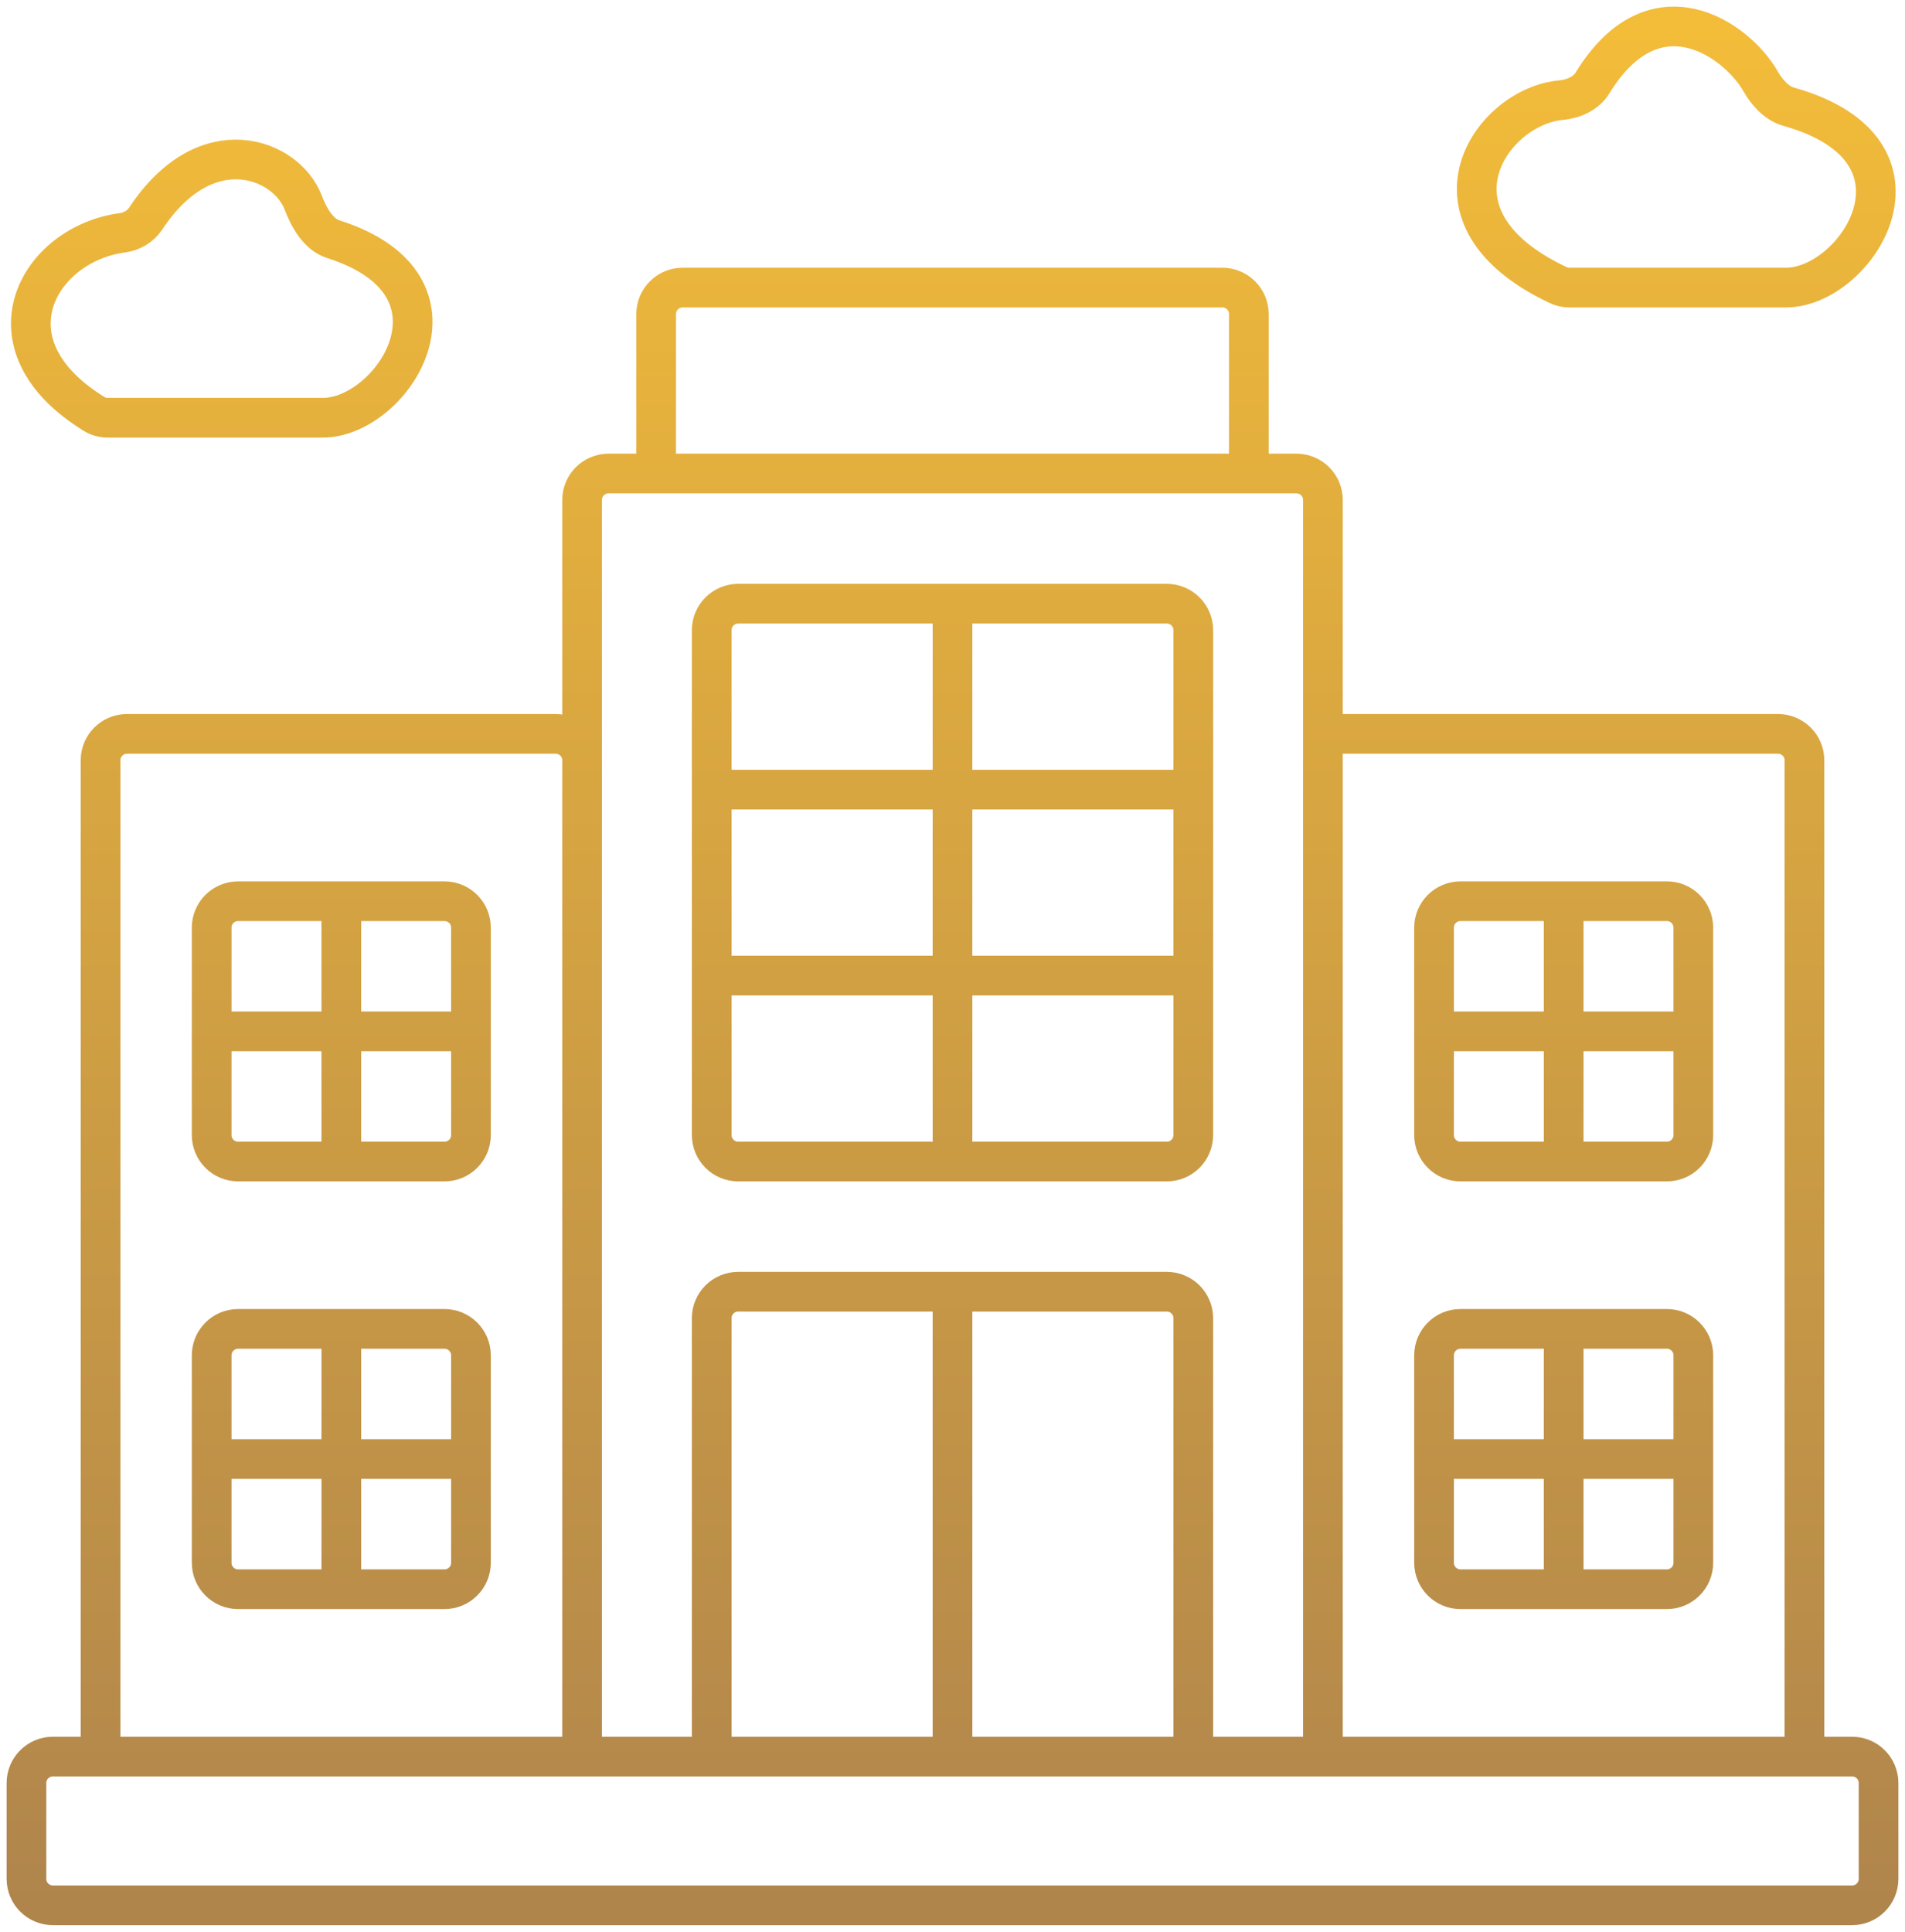 <?xml version="1.0" encoding="UTF-8"?> <svg xmlns="http://www.w3.org/2000/svg" width="72" height="73" viewBox="0 0 72 73" fill="none"> <path d="M3.8 66.379V28.732C3.8 28.179 4.248 27.732 4.8 27.732H21C21.552 27.732 22 28.179 22 28.732V66.379V18.894C22 18.342 22.448 17.894 23 17.894H24.8M50 66.379V27.732M50 27.732V18.894C50 18.342 49.552 17.894 49 17.894H47.2M50 27.732H67.2C67.752 27.732 68.2 28.179 68.2 28.732V66.379M68.2 66.379H70C70.552 66.379 71 66.826 71 67.379V71C71 71.552 70.552 72 70 72H2C1.448 72 1 71.552 1 71V67.379C1 66.826 1.448 66.379 2 66.379H26.9M68.2 66.379H45.1M24.8 17.894V11.868C24.8 11.315 25.248 10.868 25.8 10.868H46.2C46.752 10.868 47.2 11.315 47.2 11.868V17.894M24.8 17.894H47.2M12.9 34.056H16.8C17.352 34.056 17.8 34.503 17.8 35.056V38.974M12.9 34.056H9C8.448 34.056 8 34.503 8 35.056V38.974M12.9 34.056V43.893M12.9 43.893H9C8.448 43.893 8 43.445 8 42.893V38.974M12.9 43.893H16.8C17.352 43.893 17.8 43.445 17.8 42.893V38.974M8 38.974H17.8M12.9 50.217H16.8C17.352 50.217 17.8 50.665 17.8 51.217V55.136M12.9 50.217H9C8.448 50.217 8 50.665 8 51.217V55.136M12.9 50.217V60.055M12.9 60.055H9C8.448 60.055 8 59.607 8 59.055V55.136M12.9 60.055H16.8C17.352 60.055 17.8 59.607 17.8 59.055V55.136M8 55.136H17.8M59.1 34.056H63C63.552 34.056 64 34.503 64 35.056V38.974M59.1 34.056H55.2C54.648 34.056 54.2 34.503 54.2 35.056V38.974M59.1 34.056V43.893M59.1 43.893H55.2C54.648 43.893 54.2 43.445 54.2 42.893V38.974M59.1 43.893H63C63.552 43.893 64 43.445 64 42.893V38.974M54.2 38.974H64M59.1 50.217H63C63.552 50.217 64 50.665 64 51.217V55.136M59.1 50.217H55.2C54.648 50.217 54.2 50.665 54.2 51.217V55.136M59.1 50.217V60.055M59.1 60.055H55.2C54.648 60.055 54.2 59.607 54.2 59.055V55.136M59.1 60.055H63C63.552 60.055 64 59.607 64 59.055V55.136M54.2 55.136H64M26.9 66.379V49.812C26.9 49.26 27.348 48.812 27.9 48.812H36M26.9 66.379H36M45.1 66.379V49.812C45.1 49.26 44.652 48.812 44.1 48.812H36M45.1 66.379H36M36 48.812V66.379M36 22.813H44.1C44.652 22.813 45.1 23.261 45.1 23.813V29.84M36 22.813H27.9C27.348 22.813 26.9 23.261 26.9 23.813V29.84M36 22.813V43.893M36 43.893H27.9C27.348 43.893 26.9 43.445 26.9 42.893V36.866M36 43.893H44.1C44.652 43.893 45.1 43.445 45.1 42.893V36.866M26.9 29.84H45.1M26.9 29.84V36.866M45.1 29.84V36.866M26.9 36.866H45.1M12.2 15.786H4.066C3.892 15.786 3.716 15.739 3.567 15.648C-0.748 12.999 1.466 9.22 4.62 8.798C4.976 8.751 5.307 8.562 5.505 8.262C7.796 4.794 10.824 5.988 11.458 7.652C11.672 8.213 12.026 8.858 12.599 9.04C18.102 10.789 14.84 15.786 12.2 15.786ZM67.5 10.868H59.313C59.173 10.868 59.028 10.836 58.901 10.777C53.449 8.215 56.348 4.022 59.001 3.784C59.469 3.742 59.945 3.533 60.191 3.132C62.542 -0.699 65.638 1.492 66.542 3.073C66.779 3.487 67.143 3.904 67.602 4.032C73.517 5.694 70.186 10.868 67.5 10.868Z" stroke="url(#paint0_linear_94_45)" stroke-width="1.5"></path> <defs> <linearGradient id="paint0_linear_94_45" x1="36" y1="1" x2="36" y2="72" gradientUnits="userSpaceOnUse"> <stop stop-color="#F3BC39"></stop> <stop offset="1" stop-color="#B0854C"></stop> </linearGradient> </defs> </svg> 